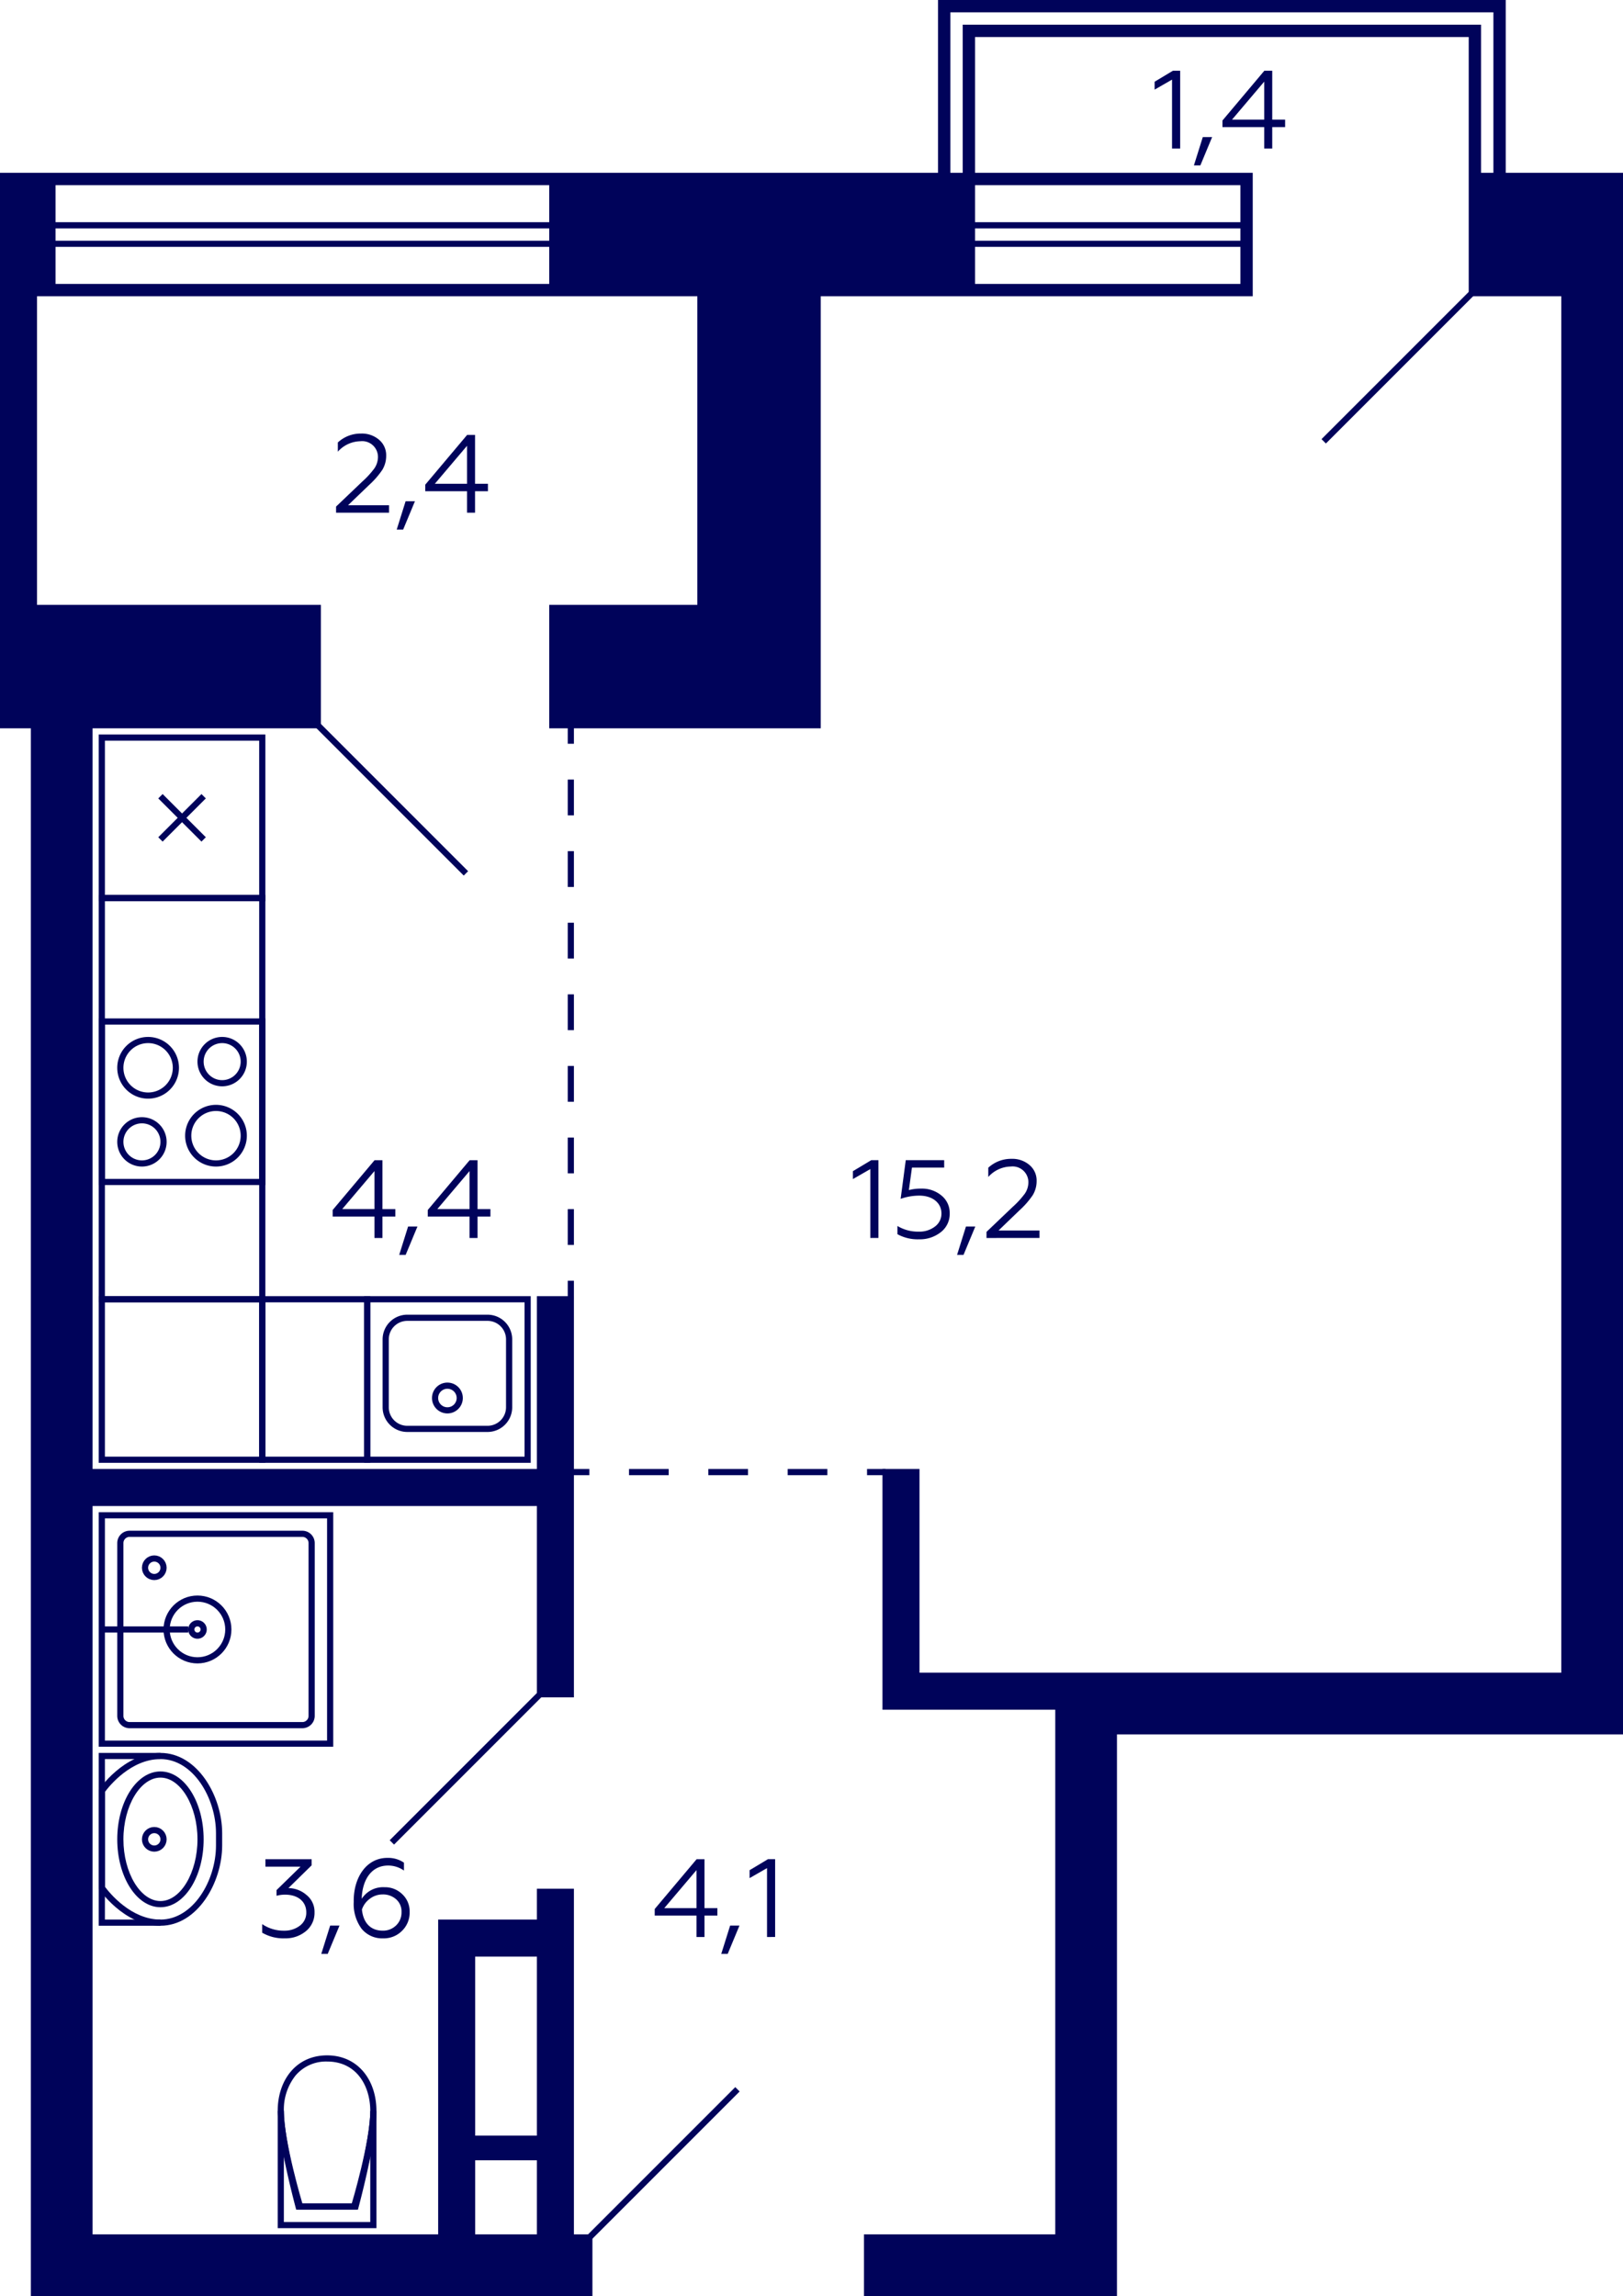 <svg xmlns="http://www.w3.org/2000/svg" width="263" height="372" viewBox="0 0 263 372">
  <title>6k_12s_5,7fl_10</title>
  <g id="Слой_2" data-name="Слой 2">
    <g id="_6k_12s_5_7fl_10" data-name="6k_12s_5,7fl_10">
      <g id="sant">
        <g>
          <path d="M46,349.3c.857,4.02,1.967,7.739,2.042,7.991l.214.713h9.488l.214-.713c.075-.252,1.185-3.971,2.042-7.991V360H46V349.3m0-7.3H45v19H61V342H60c0,5-3,15-3,15H49s-3-10-3-15Z" fill="#00035b"/>
          <path d="M53,334c4.836,0,7,4.018,7,8,0,4.075-2.109,12.47-2.769,15H48.769C48.109,354.47,46,346.077,46,342a8.838,8.838,0,0,1,1.888-5.729A6.47,6.47,0,0,1,53,334m0-1c-5,0-8,4-8,9s3,16,3,16H58s3-11,3-16-3-9-8-9Z" fill="#00035b"/>
        </g>
        <g>
          <polyline points="26 311.5 16.5 311.5 16.5 284.5 26 284.5" fill="none" stroke="#00035b" stroke-miterlimit="10"/>
          <path d="M26,285c5.3,0,9,6.324,9,12v2c0,5.676-3.7,12-9,12-4.738,0-8.214-4.267-9-5.322V290.322c.788-1.057,4.263-5.322,9-5.322m0-1c-6,0-10,6-10,6v16s4,6,10,6,10-7,10-13v-2c0-6-4-13-10-13Z" fill="#00035b"/>
          <path d="M26,288c3.252,0,6,4.579,6,10s-2.748,10-6,10-6-4.579-6-10,2.748-10,6-10m0-1c-3.866,0-7,4.925-7,11s3.134,11,7,11,7-4.925,7-11-3.134-11-7-11Z" fill="#00035b"/>
          <circle cx="25" cy="298" r="1.5" fill="none" stroke="#00035b" stroke-miterlimit="10"/>
        </g>
        <g>
          <path d="M42,166v25H17V166H42m1-1H16v27H43V165Z" fill="#00035b"/>
          <path d="M36,169a3,3,0,1,1-3,3,3,3,0,0,1,3-3m0-1a4,4,0,1,0,4,4,4,4,0,0,0-4-4Z" fill="#00035b"/>
          <path d="M23,182a3,3,0,1,1-3,3,3,3,0,0,1,3-3m0-1a4,4,0,1,0,4,4,4,4,0,0,0-4-4Z" fill="#00035b"/>
          <path d="M24,169a4,4,0,1,1-4,4,4,4,0,0,1,4-4m0-1a5,5,0,1,0,5,5,5,5,0,0,0-5-5Z" fill="#00035b"/>
          <path d="M35,180a4,4,0,1,1-4,4,4,4,0,0,1,4-4m0-1a5,5,0,1,0,5,5,5,5,0,0,0-5-5Z" fill="#00035b"/>
        </g>
        <g>
          <path d="M85,211v25H60V211H85m1-1H59v27H86V210Z" fill="#00035b"/>
          <path d="M79,214a3,3,0,0,1,3,3v11a3,3,0,0,1-3,3H66a3,3,0,0,1-3-3V217a3,3,0,0,1,3-3H79m0-1H66a4,4,0,0,0-4,4v11a4,4,0,0,0,4,4H79a4,4,0,0,0,4-4V217a4,4,0,0,0-4-4Z" fill="#00035b"/>
          <circle cx="72.5" cy="226.5" r="2" fill="none" stroke="#00035b" stroke-miterlimit="10"/>
        </g>
        <path d="M42,146v64H17V146H42m1-1H16v66H43V145Z" fill="#00035b"/>
        <g>
          <path d="M42,120v25H17V120H42m1-1H16v27H43V119Z" fill="#00035b"/>
          <line x1="33" y1="129" x2="26" y2="136" fill="none" stroke="#00035b" stroke-miterlimit="10"/>
          <line x1="26" y1="129" x2="33" y2="136" fill="none" stroke="#00035b" stroke-miterlimit="10"/>
        </g>
        <path d="M59,211v25H43V211H59m1-1H42v27H60V210Z" fill="#00035b"/>
        <path d="M42,211v25H17V211H42m1-1H16v27H43V210Z" fill="#00035b"/>
        <g>
          <g>
            <path d="M53,246v36H17V246H53m1-1H16v38H54V245Z" fill="#00035b"/>
            <path d="M49,249a1,1,0,0,1,1,1v28a1,1,0,0,1-1,1H21a1,1,0,0,1-1-1V250a1,1,0,0,1,1-1H49m0-1H21a2,2,0,0,0-2,2v28a2,2,0,0,0,2,2H49a2.006,2.006,0,0,0,2-2V250a2.006,2.006,0,0,0-2-2Z" fill="#00035b"/>
            <path d="M32,263.5a.5.5,0,1,1-.5.5.5.5,0,0,1,.5-.5m0-1a1.5,1.5,0,1,0,1.5,1.5,1.5,1.5,0,0,0-1.5-1.5Z" fill="#00035b"/>
            <circle cx="25" cy="254" r="1.5" fill="none" stroke="#00035b" stroke-miterlimit="10"/>
            <circle cx="32" cy="264" r="5" fill="none" stroke="#00035b" stroke-miterlimit="10"/>
          </g>
          <line x1="30.5" y1="264" x2="16.5" y2="264" fill="none" stroke="#00035b" stroke-miterlimit="10"/>
        </g>
      </g>
      <g id="d">
        <line x1="87.5" y1="274.5" x2="63.5" y2="298.5" fill="none" stroke="#00035a" stroke-miterlimit="10"/>
        <g>
          <line x1="92.5" y1="210.5" x2="92.5" y2="207.5" fill="none" stroke="#00035a" stroke-miterlimit="10"/>
          <line x1="92.5" y1="201.7" x2="92.5" y2="123.4" fill="none" stroke="#00035a" stroke-miterlimit="10" stroke-dasharray="5.8 5.8"/>
          <line x1="92.5" y1="120.5" x2="92.5" y2="117.5" fill="none" stroke="#00035a" stroke-miterlimit="10"/>
        </g>
        <line x1="75.5" y1="141.5" x2="51.5" y2="117.5" fill="none" stroke="#00035a" stroke-miterlimit="10"/>
        <line x1="214.5" y1="71.5" x2="238.5" y2="47.5" fill="none" stroke="#00035a" stroke-miterlimit="10"/>
        <line x1="119.5" y1="338.5" x2="95.5" y2="362.5" fill="none" stroke="#00035a" stroke-miterlimit="10"/>
        <g>
          <line x1="143.5" y1="238.5" x2="140.5" y2="238.5" fill="none" stroke="#00035a" stroke-miterlimit="10"/>
          <line x1="134.071" y1="238.5" x2="98.714" y2="238.5" fill="none" stroke="#00035a" stroke-miterlimit="10" stroke-dasharray="6.429 6.429"/>
          <line x1="95.5" y1="238.5" x2="92.5" y2="238.5" fill="none" stroke="#00035a" stroke-miterlimit="10"/>
        </g>
      </g>
      <g id="s">
        <path d="M244,28V0H152V28H0v90H5V372H96V362H93V306H87v5H71v51H15V244H87v31h6V210H87v28H15V118H52V98H6V48H113V98H89v20h44V48h70V28H158V6h80V48h15V271H149V238h-6v39h28v85H140v10h41V281h82V28ZM77,317H87v29H77Zm0,33H87v12H77ZM89,46H9V40H89Zm0-7H9V37H89Zm0-3H9V30H89ZM201,46H158V40h43Zm0-7H158V37h43Zm0-9v6H158V30Zm41-2h-2V4H156V28h-2V2h88Z" fill="#00035a"/>
      </g>
      <g id="t">
        <g>
          <path d="M141.033,200.571V189.407l-2.827,1.621V189.75l2.971-1.783h1.171v12.6Z" fill="#00035b"/>
          <path d="M145.424,199.958v-1.332a6.419,6.419,0,0,0,3.439.918,4.116,4.116,0,0,0,2.647-.828,2.585,2.585,0,0,0,1.045-2.124c0-1.675-1.406-2.881-3.584-2.881a9.059,9.059,0,0,0-3.025.522l.828-6.266H153v1.206h-5.221l-.5,3.638a7.58,7.58,0,0,1,2-.235,4.887,4.887,0,0,1,3.3,1.135,3.588,3.588,0,0,1,1.315,2.881,3.707,3.707,0,0,1-1.423,3.025,5.482,5.482,0,0,1-3.566,1.17A6.8,6.8,0,0,1,145.424,199.958Z" fill="#00035b"/>
          <path d="M155.09,203.308l1.439-4.592h1.514l-1.909,4.592Z" fill="#00035b"/>
          <path d="M159.859,200.571v-.99l4.25-4.052a14.269,14.269,0,0,0,1.962-2.142,3.3,3.3,0,0,0,.576-1.891,2.558,2.558,0,0,0-2.862-2.5,4.994,4.994,0,0,0-3.638,1.693v-1.5a5.436,5.436,0,0,1,3.763-1.44,4.264,4.264,0,0,1,2.9.99,3.267,3.267,0,0,1,1.17,2.593,4.387,4.387,0,0,1-.63,2.305,13.618,13.618,0,0,1-2.161,2.466l-3.384,3.259h6.643v1.207Z" fill="#00035b"/>
        </g>
        <g>
          <path d="M42.485,313.124v-1.387a6.16,6.16,0,0,0,3.6,1.062,4.059,4.059,0,0,0,2.485-.792,2.606,2.606,0,0,0,1.062-2.178c0-1.729-1.332-2.863-3.421-2.863a5.179,5.179,0,0,0-1.4.18v-.918l3.889-3.8h-5.69v-1.206H50.5v.99L46.734,305.9a4.541,4.541,0,0,1,2.935,1.117,3.484,3.484,0,0,1,1.3,2.809,3.815,3.815,0,0,1-1.387,3.043,5.121,5.121,0,0,1-3.421,1.17A6.779,6.779,0,0,1,42.485,313.124Z" fill="#00035b"/>
          <path d="M52.062,316.563l1.44-4.592h1.513l-1.91,4.592Z" fill="#00035b"/>
          <path d="M58.6,312.493a6.747,6.747,0,0,1-1.279-4.357c-.072-3.925,2.053-7.148,5.474-7.13a4.518,4.518,0,0,1,2.665.774v1.279a4.445,4.445,0,0,0-2.558-.811c-2.988,0-4.23,2.719-4.285,5.384a4.109,4.109,0,0,1,3.692-1.873,3.98,3.98,0,0,1,2.881,1.135,3.774,3.774,0,0,1,1.188,2.88,4.084,4.084,0,0,1-1.242,3.061,4.139,4.139,0,0,1-3.043,1.207A4.293,4.293,0,0,1,58.6,312.493Zm5.581-.54a2.891,2.891,0,0,0,.883-2.179,2.607,2.607,0,0,0-.883-2.07,3.181,3.181,0,0,0-2.2-.774,3.372,3.372,0,0,0-2.052.7,3.5,3.5,0,0,0-1.279,1.746c.216,2.161,1.405,3.421,3.368,3.421A2.988,2.988,0,0,0,64.177,311.953Z" fill="#00035b"/>
        </g>
        <g>
          <path d="M54.458,83.064v-.99l4.249-4.052A14.233,14.233,0,0,0,60.67,75.88a3.3,3.3,0,0,0,.576-1.891,2.558,2.558,0,0,0-2.863-2.5,4.991,4.991,0,0,0-3.637,1.693V71.685a5.432,5.432,0,0,1,3.763-1.441,4.26,4.26,0,0,1,2.9.99,3.266,3.266,0,0,1,1.17,2.593,4.387,4.387,0,0,1-.63,2.305A13.651,13.651,0,0,1,59.787,78.6L56.4,81.857h6.645v1.207Z" fill="#00035b"/>
          <path d="M64.286,85.8l1.441-4.592h1.512L65.33,85.8Z" fill="#00035b"/>
          <path d="M75.682,83.064V79.589H68.911V78.526L75.7,70.46h1.279v7.923h2.088v1.206H76.978v3.475ZM70.46,78.383h5.222V72.225Z" fill="#00035b"/>
        </g>
        <g>
          <path d="M189.923,24.064V12.9L187.1,14.521V13.243l2.97-1.783h1.171v12.6Z" fill="#00035b"/>
          <path d="M193.468,26.8l1.44-4.592h1.513L194.512,26.8Z" fill="#00035b"/>
          <path d="M204.863,24.064V20.589h-6.769V19.526l6.787-8.066h1.279v7.923h2.088v1.206H206.16v3.475Zm-5.22-4.681h5.22V13.225Z" fill="#00035b"/>
        </g>
        <g>
          <path d="M60.679,200.571V197.1h-6.77v-1.063l6.787-8.066h1.28v7.923h2.087V197.1H61.976v3.475Zm-5.222-4.681h5.222v-6.159Z" fill="#00035b"/>
          <path d="M64.69,203.308l1.441-4.592h1.513l-1.909,4.592Z" fill="#00035b"/>
          <path d="M76.087,200.571V197.1h-6.77v-1.063l6.787-8.066h1.28v7.923h2.088V197.1H77.384v3.475Zm-5.222-4.681h5.222v-6.159Z" fill="#00035b"/>
        </g>
        <g>
          <path d="M112.863,313.826v-3.475h-6.769v-1.063l6.787-8.066h1.279v7.923h2.088v1.206H114.16v3.475Zm-5.22-4.681h5.22v-6.159Z" fill="#00035b"/>
          <path d="M116.875,316.563l1.441-4.592h1.512l-1.908,4.592Z" fill="#00035b"/>
          <path d="M124.293,313.826V302.662l-2.827,1.621V303l2.971-1.782h1.17v12.6Z" fill="#00035b"/>
        </g>
      </g>
    </g>
  </g>
</svg>
